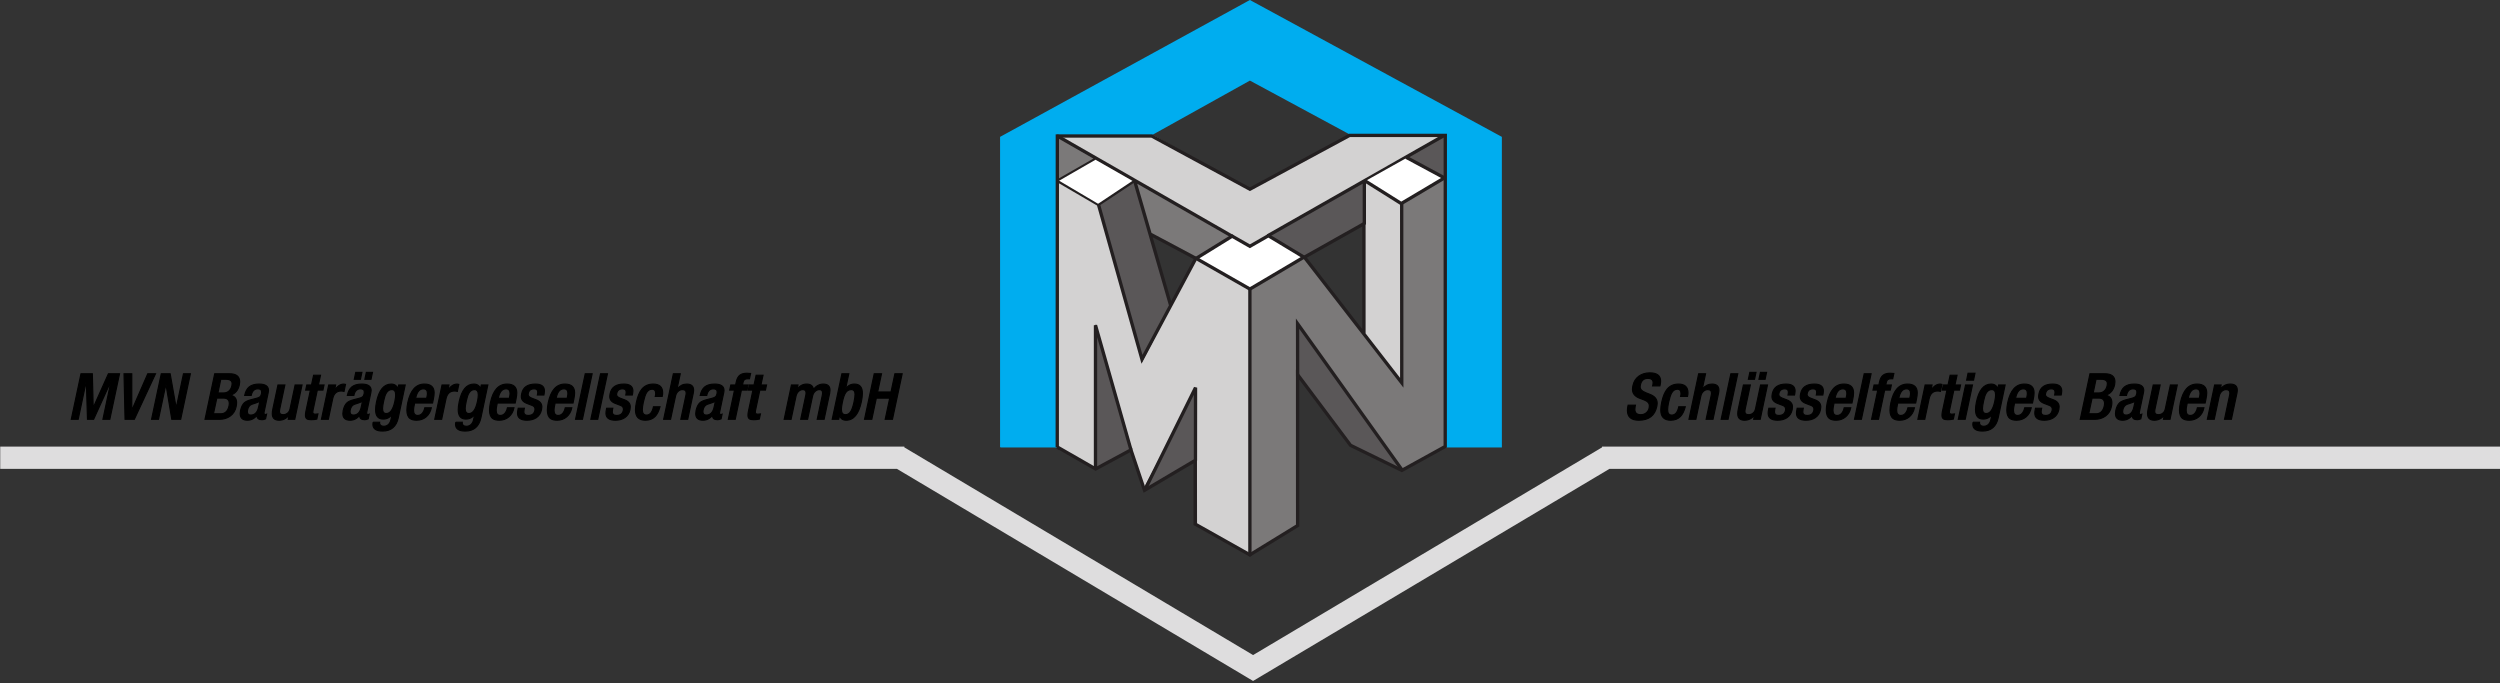 <?xml version="1.0" encoding="UTF-8" standalone="no"?>
<!-- Created with Inkscape (http://www.inkscape.org/) -->

<svg
   xmlns:dc="http://purl.org/dc/elements/1.1/"
   xmlns:cc="http://creativecommons.org/ns#"
   xmlns:rdf="http://www.w3.org/1999/02/22-rdf-syntax-ns#"
   xmlns:svg="http://www.w3.org/2000/svg"
   xmlns="http://www.w3.org/2000/svg"
   xmlns:xlink="http://www.w3.org/1999/xlink"
   xmlns:sodipodi="http://sodipodi.sourceforge.net/DTD/sodipodi-0.dtd"
   xmlns:inkscape="http://www.inkscape.org/namespaces/inkscape"
   width="637.365"
   height="174.199"
   id="svg2"
   version="1.1"
   inkscape:version="0.91 r"
   sodipodi:docname="mvn_logo.svg"
   viewBox="0 0 179.879 49.163">
  <rect x="0" y="0" width="179.879" height="49.163" fill="#333333" stroke="none"/>
  <defs
     id="defs4">
    <color-profile
       name="sRGB"
       xlink:href="/usr/share/color/icc/colord/sRGB.icc"
       id="color-profile2985" />
    <clipPath
       id="clipPath3036">
      <path
         inkscape:connector-curvature="0"
         d="m 73.62,863.89 517.6,0 0,-145.36 -517.6,0 0,145.36 z"
         id="path3038" />
    </clipPath>
  </defs>
  <sodipodi:namedview
     id="base"
     pagecolor="#ffffff"
     bordercolor="#666666"
     borderopacity="1.0"
     inkscape:pageopacity="0.0"
     inkscape:pageshadow="2"
     inkscape:zoom="1"
     inkscape:cx="286.7244"
     inkscape:cy="123.57143"
     inkscape:document-units="mm"
     inkscape:current-layer="layer1"
     showgrid="false"
     units="mm"
     inkscape:window-width="1920"
     inkscape:window-height="1056"
     inkscape:window-x="0"
     inkscape:window-y="24"
     inkscape:window-maximized="1"
     fit-margin-top="0"
     fit-margin-left="0"
     fit-margin-right="0"
     fit-margin-bottom="0" />
  <g
     inkscape:label="Ebene 1"
     inkscape:groupmode="layer"
     id="layer1"
     transform="translate(-16.499,-23.257)">
    <g
       id="g5550">
      <g
         transform="matrix(0.353,0,0,-0.353,-11.009,327.899)"
         clip-path="url(#clipPath3036)"
         id="g3034">
        <path
           inkscape:connector-curvature="0"
           d="m 261.075,769.885 73.421,-43.725 m 71.161,43.729 -73.503,-43.747 m -254.18,43.564 184.278,0 m 142.215,0 183.399,0"
           style="fill:none;stroke:#deddde;stroke-width:4.535;stroke-linecap:butt;stroke-linejoin:miter;stroke-miterlimit:3.864;stroke-dasharray:none;stroke-opacity:1"
           id="path3042" />
      </g>
      <path
         inkscape:connector-curvature="0"
         style="fill:#d3d2d2;fill-opacity:1;fill-rule:nonzero;stroke:none"
         id="path3044"
         d="m 114.643,36.301 c 0.072,0.022 2.711,1.57 2.711,1.57 l -0.064,12.745 -2.707,-3.5 c 0,0 -0.012,-10.836 0.06,-10.814" />
      <path
         inkscape:connector-curvature="0"
         style="fill:#5a5758;fill-opacity:1;fill-rule:nonzero;stroke:none"
         id="path3046"
         d="m 107.739,40.161 6.903,-3.859 0.004,3.022 -4.294,2.438 -2.613,-1.601" />
      <path
         inkscape:connector-curvature="0"
         style="fill:#00adef;fill-opacity:1;fill-rule:nonzero;stroke:#00adef;stroke-width:0.169;stroke-linecap:butt;stroke-linejoin:miter;stroke-miterlimit:3.864;stroke-dasharray:none;stroke-opacity:1"
         id="path3048"
         d="m 88.54,55.369 0,-22.214 17.891,-9.802 18.045,9.802 0.001,22.214 -3.986,0 0,-22.478 -6.753,0.011 -7.307,-3.943 -7.162,3.987 -6.801,0 -0.013,22.423 -3.914,0 z" />
      <path
         inkscape:connector-curvature="0"
         style="fill:#d3d2d2;fill-opacity:1;fill-rule:nonzero;stroke:none"
         id="path3050"
         d="m 92.482,33.02 7.051,0.002 6.898,3.894 7.081,-3.893 6.882,0.003 -13.963,7.95 -13.949,-7.956" />
      <path
         inkscape:connector-curvature="0"
         style="fill:#5a5758;fill-opacity:1;fill-rule:nonzero;stroke:none"
         id="path3052"
         d="m 95.55,37.938 3.151,11.314 1.989,-3.974 -2.538,-8.971 -2.602,1.632" />
      <path
         inkscape:connector-curvature="0"
         style="fill:#7b7979;fill-opacity:1;fill-rule:nonzero;stroke:none"
         id="path3054"
         d="m 92.577,33.107 0.004,3.171 2.727,-1.576 -2.731,-1.595" />
      <path
         inkscape:connector-curvature="0"
         style="fill:#d3d2d2;fill-opacity:1;fill-rule:nonzero;stroke:none"
         id="path3056"
         d="m 92.585,36.301 0.004,19.068 2.76,1.615 -0.006,-10.448 3.412,11.91 3.861,-7.26 0.013,9.87 3.803,2.123 0,-19.125 -3.886,-2.206 -3.88,7.485 -3.156,-11.454 -2.925,-1.578" />
      <path
         inkscape:connector-curvature="0"
         style="fill:#5a5758;fill-opacity:1;fill-rule:nonzero;stroke:none"
         id="path3058"
         d="m 95.331,56.972 2.563,-1.343 -2.563,-8.969 0,10.312" />
      <path
         inkscape:connector-curvature="0"
         style="fill:#5a5758;fill-opacity:1;fill-rule:nonzero;stroke:none"
         id="path3060"
         d="m 98.877,58.5 3.624,-7.267 0.095,5.044 -3.719,2.223" />
      <path
         inkscape:connector-curvature="0"
         style="fill:#7b7979;fill-opacity:1;fill-rule:nonzero;stroke:none"
         id="path3062"
         d="m 98.204,36.28 6.981,3.974 -2.641,1.594 -3.326,-1.828 -1.014,-3.74" />
      <path
         inkscape:connector-curvature="0"
         style="fill:#5a5758;fill-opacity:1;fill-rule:nonzero;stroke:none"
         id="path3064"
         d="m 117.715,34.557 2.723,1.499 0.002,-2.969 -2.726,1.47" />
      <path
         inkscape:connector-curvature="0"
         style="fill:#7b7979;fill-opacity:1;fill-rule:nonzero;stroke:none"
         id="path3066"
         d="m 120.439,36.027 0.084,19.355 -3.16,1.702 -7.509,-10.255 0.024,14.224 -3.399,2.102 0.006,-19.137 3.832,-2.26 7.028,9.137 0.009,-13.025 3.085,-1.843" />
      <path
         inkscape:connector-curvature="0"
         style="fill:#5a5758;fill-opacity:1;fill-rule:nonzero;stroke:none"
         id="path3068"
         d="m 117.363,57.084 -7.528,-10.464 0.028,3.592 3.807,5.085 3.693,1.788" />
      <path
         inkscape:connector-curvature="0"
         style="fill:none;stroke:#231f20;stroke-width:0.24;stroke-linecap:butt;stroke-linejoin:miter;stroke-miterlimit:3.864;stroke-dasharray:none;stroke-opacity:1"
         id="path3070"
         d="m 95.321,56.929 0,-10.269 2.553,8.969 M 92.539,33.02 105.213,40.289 m -9.704,-2.41 3.157,11.231 3.878,-7.261 -3.294,-1.755 -1.1,-3.788 2.584,8.938 m -8.126,-8.989 2.918,1.705 2.621,-1.738 m -2.779,-1.529 -2.741,1.572 m 27.781,-3.263 -12.701,7.226 m 9.646,-2.357 0.005,12.929 -7.006,-9.039 4.313,-2.425 0,-3.017 m -0.029,2.945 0,8.024" />
      <path
         inkscape:connector-curvature="0"
         style="fill:#ffffff;stroke:#231f20;stroke-width:0.24;stroke-linecap:round;stroke-linejoin:round;stroke-miterlimit:3.864;stroke-dasharray:none;stroke-opacity:1"
         id="path3072"
         d="m 114.738,36.282 2.582,1.621 3.109,-1.846 -2.698,-1.452" />
      <path
         inkscape:connector-curvature="0"
         style="fill:none;stroke:#231f20;stroke-width:0.24;stroke-linecap:butt;stroke-linejoin:miter;stroke-miterlimit:3.864;stroke-dasharray:none;stroke-opacity:1"
         id="path3074"
         d="m 117.363,57.05 -7.502,-10.505 0.005,3.792" />
      <path
         inkscape:connector-curvature="0"
         style="fill:none;stroke:#231f20;stroke-width:0.24;stroke-linecap:round;stroke-linejoin:round;stroke-miterlimit:3.864;stroke-dasharray:none;stroke-opacity:1"
         id="path3076"
         d="m 106.431,63.18 0,-19.161" />
      <path
         inkscape:connector-curvature="0"
         style="fill:none;stroke:#231f20;stroke-width:0.24;stroke-linecap:butt;stroke-linejoin:miter;stroke-miterlimit:3.864;stroke-dasharray:none;stroke-opacity:1"
         id="path3078"
         d="m 92.57,55.417 0.006,-22.377 6.791,0.003 7.064,3.827 7.173,-3.872 6.886,3.53e-4 -0.005,22.384 -3.122,1.721 -3.693,-1.808 -3.807,-5.085 0.002,10.861 -3.435,2.108 -3.935,-2.214 0,-4.583 -3.645,2.153 -0.977,-2.908 -2.544,1.372 -2.761,-1.584 z" />
      <path
         inkscape:connector-curvature="0"
         style="fill:#ffffff;fill-opacity:1;fill-rule:nonzero;stroke:#231f20;stroke-width:0.24;stroke-linecap:butt;stroke-linejoin:miter;stroke-miterlimit:3.864;stroke-dasharray:none;stroke-opacity:1"
         id="path3080"
         d="m 102.564,41.849 3.867,2.206 3.885,-2.296 -2.555,-1.544 -1.331,0.762 -1.275,-0.728 -2.592,1.601 z" />
      <path
         inkscape:connector-curvature="0"
         style="fill:none;stroke:#231f20;stroke-width:0.24;stroke-linecap:butt;stroke-linejoin:miter;stroke-miterlimit:3.864;stroke-dasharray:none;stroke-opacity:1"
         id="path3082"
         d="m 98.861,58.537 3.658,-7.389 -0.006,5.259" />
      <g
         id="text3098"
         style="stroke-width:0.24;stroke-miterlimit:4"
         transform="matrix(0.353,0,0,0.353,-11.009,327.899)">
        <path
           inkscape:connector-curvature="0"
           id="path4522"
           style="font-style:oblique;font-weight:normal;font-stretch:normal;font-family:'HelveticaNeue MediumCond';-inkscape-font-specification:'HelveticaNeue MediumCond Oblique';stroke:#000000"
           d="m 409.788,-780.415 1.482,0 -0.052,0.234 c -0.043,0.217 -0.065,0.416 -0.065,0.598 0,0.737 0.407,1.105 1.222,1.105 0.442,0 0.823,-0.139 1.144,-0.416 0.286,-0.251 0.468,-0.563 0.546,-0.936 0.035,-0.165 0.052,-0.316 0.052,-0.455 0,-0.537 -0.342,-0.936 -1.027,-1.196 l -0.936,-0.351 c -0.988,-0.373 -1.482,-0.984 -1.482,-1.833 0,-0.217 0.03,-0.455 0.091,-0.715 0.173,-0.832 0.57,-1.478 1.189,-1.937 0.62,-0.459 1.372,-0.689 2.256,-0.689 1.464,10e-6 2.197,0.559 2.197,1.677 -10e-6,0.225 -0.03,0.481 -0.091,0.767 l -0.052,0.208 -1.482,0 0.052,-0.195 c 0.035,-0.165 0.052,-0.312 0.052,-0.442 -1e-5,-0.598 -0.36,-0.897 -1.079,-0.897 -0.832,10e-6 -1.339,0.446 -1.521,1.339 -0.035,0.139 -0.052,0.264 -0.052,0.377 -10e-6,0.512 0.368,0.91 1.105,1.196 l 0.923,0.364 c 0.962,0.381 1.443,0.975 1.443,1.781 0,0.208 -0.026,0.433 -0.078,0.676 -0.399,1.863 -1.621,2.795 -3.666,2.795 -1.543,0 -2.314,-0.663 -2.314,-1.989 0,-0.26 0.03,-0.542 0.091,-0.845 z" />
        <path
           inkscape:connector-curvature="0"
           id="path4524"
           style="font-style:oblique;font-weight:normal;font-stretch:normal;font-family:'HelveticaNeue MediumCond';-inkscape-font-specification:'HelveticaNeue MediumCond Oblique';stroke:#000000"
           d="m 420.109,-780.09 1.326,0 c -0.243,0.893 -0.581,1.556 -1.014,1.989 -0.485,0.494 -1.14,0.741 -1.963,0.741 -1.343,0 -2.015,-0.693 -2.015,-2.08 0,-0.451 0.065,-0.984 0.195,-1.599 0.251,-1.179 0.62,-2.062 1.105,-2.652 0.563,-0.676 1.322,-1.018 2.275,-1.027 1.309,-0.009 1.963,0.585 1.963,1.781 -10e-6,0.234 -0.03,0.477 -0.091,0.728 l -1.404,0 c 0.052,-0.217 0.078,-0.412 0.078,-0.585 0,-0.598 -0.256,-0.893 -0.767,-0.884 -0.468,0.008 -0.845,0.255 -1.131,0.741 -0.225,0.399 -0.433,1.032 -0.624,1.898 -0.139,0.659 -0.208,1.17 -0.208,1.534 0,0.737 0.282,1.105 0.845,1.105 0.711,0.009 1.187,-0.555 1.43,-1.69 z" />
        <path
           inkscape:connector-curvature="0"
           id="path4526"
           style="font-style:oblique;font-weight:normal;font-stretch:normal;font-family:'HelveticaNeue MediumCond';-inkscape-font-specification:'HelveticaNeue MediumCond Oblique';stroke:#000000"
           d="m 422.187,-777.542 1.976,-9.282 1.404,0 -0.65,3.042 0.039,0.026 c 0.555,-0.641 1.192,-0.962 1.911,-0.962 0.945,0 1.417,0.407 1.417,1.222 0,0.199 -0.026,0.425 -0.078,0.676 l -1.118,5.278 -1.404,0 1.014,-4.797 c 0.052,-0.217 0.078,-0.403 0.078,-0.559 -1e-5,-0.468 -0.26,-0.702 -0.78,-0.702 -0.303,0 -0.585,0.113 -0.845,0.338 -0.286,0.251 -0.472,0.594 -0.559,1.027 l -1.001,4.693 z" />
        <path
           inkscape:connector-curvature="0"
           id="path4528"
           style="font-style:oblique;font-weight:normal;font-stretch:normal;font-family:'HelveticaNeue MediumCond';-inkscape-font-specification:'HelveticaNeue MediumCond Oblique';stroke:#000000"
           d="m 428.751,-777.542 1.976,-9.282 1.404,0 -1.976,9.282 z" />
        <path
           inkscape:connector-curvature="0"
           id="path4530"
           style="font-style:oblique;font-weight:normal;font-stretch:normal;font-family:'HelveticaNeue MediumCond';-inkscape-font-specification:'HelveticaNeue MediumCond Oblique';stroke:#000000"
           d="m 435.38,-777.542 0.169,-0.819 -0.039,0 c -0.511,0.667 -1.179,1.001 -2.002,1.001 -0.919,0 -1.378,-0.442 -1.378,-1.326 0,-0.277 0.039,-0.598 0.117,-0.962 l 1.04,-4.888 1.404,0 -1.066,5.018 c -0.026,0.147 -0.039,0.273 -0.039,0.377 0,0.442 0.256,0.663 0.767,0.663 0.321,0 0.613,-0.102 0.878,-0.305 0.264,-0.204 0.436,-0.492 0.514,-0.864 l 1.04,-4.888 1.404,0 -1.482,6.994 z m 1.077,-8.164 0.299,-1.404 1.248,0 -0.299,1.404 z m -2.158,0 0.299,-1.404 1.248,0 -0.299,1.404 z" />
        <path
           inkscape:connector-curvature="0"
           id="path4532"
           style="font-style:oblique;font-weight:normal;font-stretch:normal;font-family:'HelveticaNeue MediumCond';-inkscape-font-specification:'HelveticaNeue MediumCond Oblique';stroke:#000000"
           d="m 443.699,-782.495 -1.326,0 0.039,-0.182 c 0.026,-0.139 0.039,-0.265 0.039,-0.377 0,-0.468 -0.243,-0.702 -0.728,-0.702 -0.667,10e-6 -1.066,0.303 -1.196,0.91 -0.026,0.095 -0.039,0.182 -0.039,0.26 0,0.312 0.269,0.568 0.806,0.767 l 0.832,0.312 c 0.771,0.295 1.157,0.771 1.157,1.43 0,0.173 -0.022,0.369 -0.065,0.585 -0.156,0.711 -0.511,1.252 -1.066,1.625 -0.511,0.338 -1.144,0.507 -1.898,0.507 -1.283,0 -1.924,-0.477 -1.924,-1.43 -1e-5,-0.217 0.03,-0.464 0.091,-0.741 l 0.052,-0.26 1.248,0 -0.052,0.221 c -0.035,0.182 -0.052,0.342 -0.052,0.481 0,0.511 0.295,0.767 0.884,0.767 0.763,0 1.217,-0.342 1.365,-1.027 0.017,-0.095 0.026,-0.182 0.026,-0.26 0,-0.364 -0.195,-0.62 -0.585,-0.767 l -1.053,-0.403 c -0.763,-0.286 -1.144,-0.75 -1.144,-1.391 0,-0.182 0.026,-0.39 0.078,-0.624 0.269,-1.283 1.2,-1.924 2.795,-1.924 1.222,0 1.833,0.468 1.833,1.404 0,0.156 -0.018,0.325 -0.052,0.507 z" />
        <path
           inkscape:connector-curvature="0"
           id="path4534"
           style="font-style:oblique;font-weight:normal;font-stretch:normal;font-family:'HelveticaNeue MediumCond';-inkscape-font-specification:'HelveticaNeue MediumCond Oblique';stroke:#000000"
           d="m 449.469,-782.495 -1.326,0 0.039,-0.182 c 0.026,-0.139 0.039,-0.265 0.039,-0.377 0,-0.468 -0.243,-0.702 -0.728,-0.702 -0.667,10e-6 -1.066,0.303 -1.196,0.91 -0.026,0.095 -0.039,0.182 -0.039,0.26 0,0.312 0.269,0.568 0.806,0.767 l 0.832,0.312 c 0.771,0.295 1.157,0.771 1.157,1.43 0,0.173 -0.022,0.369 -0.065,0.585 -0.156,0.711 -0.511,1.252 -1.066,1.625 -0.511,0.338 -1.144,0.507 -1.898,0.507 -1.283,0 -1.924,-0.477 -1.924,-1.43 0,-0.217 0.03,-0.464 0.091,-0.741 l 0.052,-0.26 1.248,0 -0.052,0.221 c -0.035,0.182 -0.052,0.342 -0.052,0.481 0,0.511 0.295,0.767 0.884,0.767 0.763,0 1.217,-0.342 1.365,-1.027 0.017,-0.095 0.026,-0.182 0.026,-0.26 0,-0.364 -0.195,-0.62 -0.585,-0.767 l -1.053,-0.403 c -0.763,-0.286 -1.144,-0.75 -1.144,-1.391 0,-0.182 0.026,-0.39 0.078,-0.624 0.269,-1.283 1.2,-1.924 2.795,-1.924 1.222,0 1.833,0.468 1.833,1.404 0,0.156 -0.018,0.325 -0.052,0.507 z" />
        <path
           inkscape:connector-curvature="0"
           id="path4536"
           style="font-style:oblique;font-weight:normal;font-stretch:normal;font-family:'HelveticaNeue MediumCond';-inkscape-font-specification:'HelveticaNeue MediumCond Oblique';stroke:#000000"
           d="m 455.409,-780.857 -3.653,0 -0.078,0.403 c -0.095,0.433 -0.143,0.789 -0.143,1.066 0,0.711 0.286,1.066 0.858,1.066 0.433,0 0.789,-0.208 1.066,-0.624 0.182,-0.269 0.308,-0.581 0.377,-0.936 l 1.326,0 c -0.165,0.771 -0.514,1.384 -1.047,1.839 -0.533,0.455 -1.181,0.683 -1.944,0.683 -0.589,0 -1.036,-0.113 -1.339,-0.338 -0.433,-0.321 -0.65,-0.889 -0.65,-1.703 0,-0.433 0.061,-0.944 0.182,-1.534 0.537,-2.522 1.668,-3.783 3.393,-3.783 1.317,0 1.976,0.594 1.976,1.781 -10e-6,0.373 -0.056,0.819 -0.169,1.339 z m -3.445,-0.962 2.249,0 0.078,-0.377 c 0.052,-0.234 0.078,-0.442 0.078,-0.624 0,-0.624 -0.273,-0.936 -0.819,-0.936 -0.78,10e-6 -1.3,0.598 -1.56,1.794 z" />
        <path
           inkscape:connector-curvature="0"
           id="path4538"
           style="font-style:oblique;font-weight:normal;font-stretch:normal;font-family:'HelveticaNeue MediumCond';-inkscape-font-specification:'HelveticaNeue MediumCond Oblique';stroke:#000000"
           d="m 455.928,-777.542 1.976,-9.282 1.404,0 -1.976,9.282 z" />
        <path
           inkscape:connector-curvature="0"
           id="path4540"
           style="font-style:oblique;font-weight:normal;font-stretch:normal;font-family:'HelveticaNeue MediumCond';-inkscape-font-specification:'HelveticaNeue MediumCond Oblique';stroke:#000000"
           d="m 459.41,-777.542 1.261,-5.954 -0.975,0 0.221,-1.04 0.975,0 0.143,-0.65 c 0.139,-0.641 0.39,-1.096 0.754,-1.365 0.329,-0.251 0.793,-0.377 1.391,-0.377 0.303,10e-6 0.559,0.013 0.767,0.039 l -0.234,1.079 -0.39,0 c -0.503,10e-6 -0.802,0.221 -0.897,0.663 l -0.13,0.611 1.144,0 -0.221,1.04 -1.144,0 -1.261,5.954 z" />
        <path
           inkscape:connector-curvature="0"
           id="path4542"
           style="font-style:oblique;font-weight:normal;font-stretch:normal;font-family:'HelveticaNeue MediumCond';-inkscape-font-specification:'HelveticaNeue MediumCond Oblique';stroke:#000000"
           d="m 468.392,-780.857 -3.653,0 -0.078,0.403 c -0.095,0.433 -0.143,0.789 -0.143,1.066 -1e-5,0.711 0.286,1.066 0.858,1.066 0.433,0 0.789,-0.208 1.066,-0.624 0.182,-0.269 0.308,-0.581 0.377,-0.936 l 1.326,0 c -0.165,0.771 -0.514,1.384 -1.047,1.839 -0.533,0.455 -1.181,0.683 -1.944,0.683 -0.589,0 -1.036,-0.113 -1.339,-0.338 -0.433,-0.321 -0.65,-0.889 -0.65,-1.703 0,-0.433 0.061,-0.944 0.182,-1.534 0.537,-2.522 1.668,-3.783 3.393,-3.783 1.317,0 1.976,0.594 1.976,1.781 -10e-6,0.373 -0.056,0.819 -0.169,1.339 z m -3.445,-0.962 2.249,0 0.078,-0.377 c 0.052,-0.234 0.078,-0.442 0.078,-0.624 -1e-5,-0.624 -0.273,-0.936 -0.819,-0.936 -0.78,10e-6 -1.3,0.598 -1.56,1.794 z" />
        <path
           inkscape:connector-curvature="0"
           id="path4544"
           style="font-style:oblique;font-weight:normal;font-stretch:normal;font-family:'HelveticaNeue MediumCond';-inkscape-font-specification:'HelveticaNeue MediumCond Oblique';stroke:#000000"
           d="m 468.846,-777.542 1.482,-6.994 1.404,0 -0.221,1.092 0.026,0 c 0.52,-0.849 1.148,-1.274 1.885,-1.274 0.104,0 0.212,0.017 0.325,0.052 l -0.299,1.43 c -0.199,-0.052 -0.39,-0.078 -0.572,-0.078 -0.936,0 -1.517,0.529 -1.742,1.586 l -0.884,4.186 z" />
        <path
           inkscape:connector-curvature="0"
           id="path4546"
           style="font-style:oblique;font-weight:normal;font-stretch:normal;font-family:'HelveticaNeue MediumCond';-inkscape-font-specification:'HelveticaNeue MediumCond Oblique';stroke:#000000"
           d="m 473.811,-783.496 0.221,-1.04 0.962,0 0.429,-1.989 1.404,0 -0.429,1.989 1.144,0 -0.221,1.04 -1.144,0 -0.884,4.173 c -0.026,0.13 -0.039,0.238 -0.039,0.325 0,0.277 0.173,0.416 0.52,0.416 0.208,0 0.381,-0.013 0.52,-0.039 l -0.221,1.04 c -0.321,0.078 -0.706,0.117 -1.157,0.117 -0.407,0 -0.693,-0.056 -0.858,-0.169 -0.199,-0.139 -0.299,-0.386 -0.299,-0.741 0,-0.208 0.03,-0.468 0.091,-0.78 l 0.923,-4.342 z" />
        <path
           inkscape:connector-curvature="0"
           id="path4548"
           style="font-style:oblique;font-weight:normal;font-stretch:normal;font-family:'HelveticaNeue MediumCond';-inkscape-font-specification:'HelveticaNeue MediumCond Oblique';stroke:#000000"
           d="m 477.085,-777.542 1.482,-6.994 1.404,0 -1.482,6.994 z m 1.703,-7.982 0.286,-1.404 1.404,0 -0.286,1.404 z" />
        <path
           inkscape:connector-curvature="0"
           id="path4550"
           style="font-style:oblique;font-weight:normal;font-stretch:normal;font-family:'HelveticaNeue MediumCond';-inkscape-font-specification:'HelveticaNeue MediumCond Oblique';stroke:#000000"
           d="m 480.087,-776.944 1.326,0 c -0.009,0.052 -0.013,0.1 -0.013,0.143 0,0.199 0.076,0.364 0.228,0.494 0.152,0.13 0.362,0.195 0.631,0.195 0.364,0 0.676,-0.117 0.936,-0.351 0.26,-0.234 0.433,-0.555 0.52,-0.962 l 0.247,-1.131 -0.026,0 c -0.416,0.641 -1.014,0.962 -1.794,0.962 -1.031,0 -1.547,-0.637 -1.547,-1.911 0,-0.451 0.065,-0.988 0.195,-1.612 0.512,-2.401 1.508,-3.601 2.99,-3.601 0.39,0 0.711,0.108 0.962,0.325 0.225,0.199 0.342,0.438 0.351,0.715 l 0.026,0 0.182,-0.858 1.326,0 -1.404,6.656 c -0.39,1.82 -1.456,2.73 -3.198,2.73 -1.317,-10e-6 -1.976,-0.459 -1.976,-1.378 0,-0.139 0.013,-0.277 0.039,-0.416 z m 2.145,-4.316 c -0.147,0.685 -0.221,1.192 -0.221,1.521 -10e-6,0.685 0.256,1.027 0.767,1.027 0.806,0 1.387,-0.828 1.742,-2.483 0.113,-0.537 0.169,-0.975 0.169,-1.313 0,-0.728 -0.26,-1.092 -0.78,-1.092 -0.468,0 -0.841,0.23 -1.118,0.689 -0.217,0.347 -0.403,0.897 -0.559,1.651 z" />
        <path
           inkscape:connector-curvature="0"
           id="path4552"
           style="font-style:oblique;font-weight:normal;font-stretch:normal;font-family:'HelveticaNeue MediumCond';-inkscape-font-specification:'HelveticaNeue MediumCond Oblique';stroke:#000000"
           d="m 492.202,-780.857 -3.653,0 -0.078,0.403 c -0.095,0.433 -0.143,0.789 -0.143,1.066 -10e-6,0.711 0.286,1.066 0.858,1.066 0.433,0 0.789,-0.208 1.066,-0.624 0.182,-0.269 0.308,-0.581 0.377,-0.936 l 1.326,0 c -0.165,0.771 -0.514,1.384 -1.047,1.839 -0.533,0.455 -1.181,0.683 -1.944,0.683 -0.589,0 -1.036,-0.113 -1.339,-0.338 -0.433,-0.321 -0.65,-0.889 -0.65,-1.703 0,-0.433 0.061,-0.944 0.182,-1.534 0.537,-2.522 1.668,-3.783 3.393,-3.783 1.317,0 1.976,0.594 1.976,1.781 -10e-6,0.373 -0.056,0.819 -0.169,1.339 z m -3.445,-0.962 2.249,0 0.078,-0.377 c 0.052,-0.234 0.078,-0.442 0.078,-0.624 -1e-5,-0.624 -0.273,-0.936 -0.819,-0.936 -0.78,10e-6 -1.3,0.598 -1.56,1.794 z" />
        <path
           inkscape:connector-curvature="0"
           id="path4554"
           style="font-style:oblique;font-weight:normal;font-stretch:normal;font-family:'HelveticaNeue MediumCond';-inkscape-font-specification:'HelveticaNeue MediumCond Oblique';stroke:#000000"
           d="m 498.05,-782.495 -1.326,0 0.039,-0.182 c 0.026,-0.139 0.039,-0.265 0.039,-0.377 -10e-6,-0.468 -0.243,-0.702 -0.728,-0.702 -0.667,10e-6 -1.066,0.303 -1.196,0.91 -0.026,0.095 -0.039,0.182 -0.039,0.26 0,0.312 0.269,0.568 0.806,0.767 l 0.832,0.312 c 0.771,0.295 1.157,0.771 1.157,1.43 -1e-5,0.173 -0.022,0.369 -0.065,0.585 -0.156,0.711 -0.511,1.252 -1.066,1.625 -0.511,0.338 -1.144,0.507 -1.898,0.507 -1.283,0 -1.924,-0.477 -1.924,-1.43 0,-0.217 0.03,-0.464 0.091,-0.741 l 0.052,-0.26 1.248,0 -0.052,0.221 c -0.035,0.182 -0.052,0.342 -0.052,0.481 0,0.511 0.295,0.767 0.884,0.767 0.763,0 1.217,-0.342 1.365,-1.027 0.017,-0.095 0.026,-0.182 0.026,-0.26 -1e-5,-0.364 -0.195,-0.62 -0.585,-0.767 l -1.053,-0.403 c -0.763,-0.286 -1.144,-0.75 -1.144,-1.391 0,-0.182 0.026,-0.39 0.078,-0.624 0.269,-1.283 1.2,-1.924 2.795,-1.924 1.222,0 1.833,0.468 1.833,1.404 -1e-5,0.156 -0.018,0.325 -0.052,0.507 z" />
        <path
           inkscape:connector-curvature="0"
           id="path4556"
           style="font-style:oblique;font-weight:normal;font-stretch:normal;font-family:'HelveticaNeue MediumCond';-inkscape-font-specification:'HelveticaNeue MediumCond Oblique';stroke:#000000"
           d="m 504.573,-782.911 1.17,0 c 0.433,1e-5 0.797,-0.132 1.092,-0.397 0.295,-0.264 0.49,-0.622 0.585,-1.073 0.035,-0.156 0.052,-0.299 0.052,-0.429 -1e-5,-0.598 -0.425,-0.897 -1.274,-0.897 l -1.04,0 z m -0.91,4.251 1.469,0 c 0.91,0 1.482,-0.546 1.716,-1.638 0.035,-0.156 0.052,-0.303 0.052,-0.442 0,-0.754 -0.39,-1.131 -1.17,-1.131 l -1.378,0 z m -1.716,1.118 1.976,-9.282 3.003,0 c 1.387,10e-6 2.08,0.546 2.08,1.638 -10e-6,0.191 -0.022,0.394 -0.065,0.611 -0.243,1.118 -0.845,1.82 -1.807,2.106 l -0.013,0.026 c 0.841,0.156 1.261,0.659 1.261,1.508 -10e-6,0.251 -0.035,0.537 -0.104,0.858 -0.165,0.771 -0.552,1.387 -1.163,1.846 -0.611,0.459 -1.354,0.689 -2.229,0.689 z" />
        <path
           inkscape:connector-curvature="0"
           id="path4558"
           style="font-style:oblique;font-weight:normal;font-stretch:normal;font-family:'HelveticaNeue MediumCond';-inkscape-font-specification:'HelveticaNeue MediumCond Oblique';stroke:#000000"
           d="m 514.829,-783.002 -0.845,4.004 c -0.008,0.043 -0.013,0.087 -0.013,0.13 -10e-6,0.243 0.091,0.364 0.273,0.364 0.104,10e-6 0.182,-0.013 0.234,-0.039 l -0.195,0.91 c -0.26,0.113 -0.498,0.169 -0.715,0.169 -0.667,0 -1.001,-0.247 -1.001,-0.741 0,-0.061 0.004,-0.122 0.013,-0.182 l -0.026,0 c -0.52,0.685 -1.174,1.027 -1.963,1.027 -0.979,0 -1.469,-0.446 -1.469,-1.339 0,-0.191 0.022,-0.399 0.065,-0.624 0.156,-0.719 0.416,-1.248 0.78,-1.586 0.286,-0.251 0.724,-0.455 1.313,-0.611 l 1.157,-0.299 c 0.303,-0.078 0.524,-0.169 0.663,-0.273 0.173,-0.13 0.291,-0.338 0.351,-0.624 0.026,-0.147 0.039,-0.277 0.039,-0.39 0,-0.433 -0.26,-0.65 -0.78,-0.65 -0.711,1e-5 -1.161,0.446 -1.352,1.339 l -1.326,0 c 0.165,-0.771 0.464,-1.339 0.897,-1.703 0.477,-0.399 1.157,-0.598 2.041,-0.598 1.274,0 1.911,0.433 1.911,1.3 0,0.13 -0.017,0.268 -0.052,0.416 z m -1.95,2.938 0.247,-1.17 c -0.165,0.113 -0.442,0.234 -0.832,0.364 -0.503,0.156 -0.789,0.251 -0.858,0.286 -0.425,0.182 -0.698,0.559 -0.819,1.131 -0.026,0.113 -0.039,0.221 -0.039,0.325 -1e-5,0.485 0.23,0.728 0.689,0.728 0.841,0 1.378,-0.555 1.612,-1.664 z" />
        <path
           inkscape:connector-curvature="0"
           id="path4560"
           style="font-style:oblique;font-weight:normal;font-stretch:normal;font-family:'HelveticaNeue MediumCond';-inkscape-font-specification:'HelveticaNeue MediumCond Oblique';stroke:#000000"
           d="m 518.91,-777.542 0.169,-0.819 -0.039,0 c -0.511,0.667 -1.179,1.001 -2.002,1.001 -0.919,0 -1.378,-0.442 -1.378,-1.326 0,-0.277 0.039,-0.598 0.117,-0.962 l 1.04,-4.888 1.404,0 -1.066,5.018 c -0.026,0.147 -0.039,0.273 -0.039,0.377 -10e-6,0.442 0.256,0.663 0.767,0.663 0.321,0 0.613,-0.102 0.878,-0.305 0.264,-0.204 0.436,-0.492 0.514,-0.864 l 1.04,-4.888 1.404,0 -1.482,6.994 z" />
        <path
           inkscape:connector-curvature="0"
           id="path4562"
           style="font-style:oblique;font-weight:normal;font-stretch:normal;font-family:'HelveticaNeue MediumCond';-inkscape-font-specification:'HelveticaNeue MediumCond Oblique';stroke:#000000"
           d="m 527.398,-780.857 -3.653,0 -0.078,0.403 c -0.095,0.433 -0.143,0.789 -0.143,1.066 0,0.711 0.286,1.066 0.858,1.066 0.433,0 0.789,-0.208 1.066,-0.624 0.182,-0.269 0.308,-0.581 0.377,-0.936 l 1.326,0 c -0.165,0.771 -0.514,1.384 -1.047,1.839 -0.533,0.455 -1.181,0.683 -1.944,0.683 -0.589,0 -1.036,-0.113 -1.339,-0.338 -0.433,-0.321 -0.65,-0.889 -0.65,-1.703 0,-0.433 0.061,-0.944 0.182,-1.534 0.537,-2.522 1.668,-3.783 3.393,-3.783 1.317,0 1.976,0.594 1.976,1.781 -1e-5,0.373 -0.056,0.819 -0.169,1.339 z m -3.445,-0.962 2.249,0 0.078,-0.377 c 0.052,-0.234 0.078,-0.442 0.078,-0.624 -10e-6,-0.624 -0.273,-0.936 -0.819,-0.936 -0.78,10e-6 -1.3,0.598 -1.56,1.794 z" />
        <path
           inkscape:connector-curvature="0"
           id="path4564"
           style="font-style:oblique;font-weight:normal;font-stretch:normal;font-family:'HelveticaNeue MediumCond';-inkscape-font-specification:'HelveticaNeue MediumCond Oblique';stroke:#000000"
           d="m 527.851,-777.542 1.482,-6.994 1.326,0 -0.169,0.819 0.039,0 c 0.52,-0.667 1.187,-1.001 2.002,-1.001 0.945,0 1.417,0.407 1.417,1.222 0,0.199 -0.026,0.425 -0.078,0.676 l -1.118,5.278 -1.404,0 1.014,-4.797 c 0.052,-0.217 0.078,-0.403 0.078,-0.559 -10e-6,-0.468 -0.26,-0.702 -0.78,-0.702 -0.303,0 -0.585,0.113 -0.845,0.338 -0.286,0.251 -0.472,0.594 -0.559,1.027 l -1.001,4.693 z" />
        <path
           inkscape:connector-curvature="0"
           id="path4566"
           style="font-family:'HelveticaNeue MediumCond';-inkscape-font-specification:'HelveticaNeue MediumCond';stroke:#000000"
           d="m 92.459,-777.542 1.976,-9.282 2.314,0 0.169,6.877 0.026,0 3.081,-6.877 2.262,0 -1.976,9.282 -1.404,0 1.638,-7.722 -0.026,0 -3.51,7.722 -1.248,0 -0.234,-7.722 -0.026,0 -1.638,7.722 z" />
        <path
           inkscape:connector-curvature="0"
           id="path4568"
           style="font-family:'HelveticaNeue MediumCond';-inkscape-font-specification:'HelveticaNeue MediumCond';stroke:#000000"
           d="m 103.417,-777.542 -0.208,-9.282 1.573,0 0,7.41 0.026,0 3.237,-7.41 1.573,0 -4.316,9.282 z" />
        <path
           inkscape:connector-curvature="0"
           id="path4570"
           style="font-family:'HelveticaNeue MediumCond';-inkscape-font-specification:'HelveticaNeue MediumCond';stroke:#000000"
           d="m 108.824,-777.542 1.976,-9.282 1.807,0 1.222,6.916 0.026,0 1.469,-6.916 1.404,0 -1.976,9.282 -1.807,0 -1.183,-7.098 -0.026,0 -1.508,7.098 z" />
        <path
           inkscape:connector-curvature="0"
           id="path4572"
           style="font-family:'HelveticaNeue MediumCond';-inkscape-font-specification:'HelveticaNeue MediumCond';stroke:#000000"
           d="m 122.341,-782.911 1.17,0 c 0.433,1e-5 0.797,-0.132 1.092,-0.397 0.295,-0.264 0.49,-0.622 0.585,-1.073 0.035,-0.156 0.052,-0.299 0.052,-0.429 0,-0.598 -0.425,-0.897 -1.274,-0.897 l -1.04,0 z m -0.91,4.251 1.469,0 c 0.91,0 1.482,-0.546 1.716,-1.638 0.035,-0.156 0.052,-0.303 0.052,-0.442 -1e-5,-0.754 -0.39,-1.131 -1.17,-1.131 l -1.378,0 z m -1.716,1.118 1.976,-9.282 3.003,0 c 1.387,10e-6 2.08,0.546 2.08,1.638 0,0.191 -0.022,0.394 -0.065,0.611 -0.243,1.118 -0.845,1.82 -1.807,2.106 l -0.013,0.026 c 0.841,0.156 1.261,0.659 1.261,1.508 -1e-5,0.251 -0.035,0.537 -0.104,0.858 -0.165,0.771 -0.552,1.387 -1.163,1.846 -0.611,0.459 -1.354,0.689 -2.229,0.689 z" />
        <path
           inkscape:connector-curvature="0"
           id="path4574"
           style="font-family:'HelveticaNeue MediumCond';-inkscape-font-specification:'HelveticaNeue MediumCond';stroke:#000000"
           d="m 132.597,-783.002 -0.845,4.004 c -0.008,0.043 -0.013,0.087 -0.013,0.13 -1e-5,0.243 0.091,0.364 0.273,0.364 0.104,10e-6 0.182,-0.013 0.234,-0.039 l -0.195,0.91 c -0.26,0.113 -0.498,0.169 -0.715,0.169 -0.667,0 -1.001,-0.247 -1.001,-0.741 0,-0.061 0.004,-0.122 0.013,-0.182 l -0.026,0 c -0.52,0.685 -1.174,1.027 -1.963,1.027 -0.979,0 -1.469,-0.446 -1.469,-1.339 0,-0.191 0.022,-0.399 0.065,-0.624 0.156,-0.719 0.416,-1.248 0.78,-1.586 0.286,-0.251 0.724,-0.455 1.313,-0.611 l 1.157,-0.299 c 0.303,-0.078 0.524,-0.169 0.663,-0.273 0.173,-0.13 0.291,-0.338 0.351,-0.624 0.026,-0.147 0.039,-0.277 0.039,-0.39 -1e-5,-0.433 -0.26,-0.65 -0.78,-0.65 -0.711,1e-5 -1.161,0.446 -1.352,1.339 l -1.326,0 c 0.165,-0.771 0.464,-1.339 0.897,-1.703 0.477,-0.399 1.157,-0.598 2.041,-0.598 1.274,0 1.911,0.433 1.911,1.3 -1e-5,0.13 -0.017,0.268 -0.052,0.416 z m -1.95,2.938 0.247,-1.17 c -0.165,0.113 -0.442,0.234 -0.832,0.364 -0.503,0.156 -0.789,0.251 -0.858,0.286 -0.425,0.182 -0.698,0.559 -0.819,1.131 -0.026,0.113 -0.039,0.221 -0.039,0.325 0,0.485 0.23,0.728 0.689,0.728 0.841,0 1.378,-0.555 1.612,-1.664 z" />
        <path
           inkscape:connector-curvature="0"
           id="path4576"
           style="font-family:'HelveticaNeue MediumCond';-inkscape-font-specification:'HelveticaNeue MediumCond';stroke:#000000"
           d="m 136.677,-777.542 0.169,-0.819 -0.039,0 c -0.511,0.667 -1.179,1.001 -2.002,1.001 -0.919,0 -1.378,-0.442 -1.378,-1.326 0,-0.277 0.039,-0.598 0.117,-0.962 l 1.04,-4.888 1.404,0 -1.066,5.018 c -0.026,0.147 -0.039,0.273 -0.039,0.377 0,0.442 0.256,0.663 0.767,0.663 0.321,0 0.613,-0.102 0.878,-0.305 0.264,-0.204 0.436,-0.492 0.514,-0.864 l 1.04,-4.888 1.404,0 -1.482,6.994 z" />
        <path
           inkscape:connector-curvature="0"
           id="path4578"
           style="font-family:'HelveticaNeue MediumCond';-inkscape-font-specification:'HelveticaNeue MediumCond';stroke:#000000"
           d="m 140.238,-783.496 0.221,-1.04 0.962,0 0.429,-1.989 1.404,0 -0.429,1.989 1.144,0 -0.221,1.04 -1.144,0 -0.884,4.173 c -0.026,0.13 -0.039,0.238 -0.039,0.325 0,0.277 0.173,0.416 0.52,0.416 0.208,0 0.381,-0.013 0.52,-0.039 l -0.221,1.04 c -0.321,0.078 -0.706,0.117 -1.157,0.117 -0.407,0 -0.693,-0.056 -0.858,-0.169 -0.199,-0.139 -0.299,-0.386 -0.299,-0.741 0,-0.208 0.03,-0.468 0.091,-0.78 l 0.923,-4.342 z" />
        <path
           inkscape:connector-curvature="0"
           id="path4580"
           style="font-family:'HelveticaNeue MediumCond';-inkscape-font-specification:'HelveticaNeue MediumCond';stroke:#000000"
           d="m 143.448,-777.542 1.482,-6.994 1.404,0 -0.221,1.092 0.026,0 c 0.52,-0.849 1.148,-1.274 1.885,-1.274 0.104,0 0.212,0.017 0.325,0.052 l -0.299,1.43 c -0.199,-0.052 -0.39,-0.078 -0.572,-0.078 -0.936,0 -1.517,0.529 -1.742,1.586 l -0.884,4.186 z" />
        <path
           inkscape:connector-curvature="0"
           id="path4582"
           style="font-family:'HelveticaNeue MediumCond';-inkscape-font-specification:'HelveticaNeue MediumCond';stroke:#000000"
           d="m 153.521,-783.002 -0.845,4.004 c -0.008,0.043 -0.013,0.087 -0.013,0.13 0,0.243 0.091,0.364 0.273,0.364 0.104,10e-6 0.182,-0.013 0.234,-0.039 l -0.195,0.91 c -0.26,0.113 -0.498,0.169 -0.715,0.169 -0.667,0 -1.001,-0.247 -1.001,-0.741 0,-0.061 0.004,-0.122 0.013,-0.182 l -0.026,0 c -0.52,0.685 -1.174,1.027 -1.963,1.027 -0.979,0 -1.469,-0.446 -1.469,-1.339 0,-0.191 0.022,-0.399 0.065,-0.624 0.156,-0.719 0.416,-1.248 0.78,-1.586 0.286,-0.251 0.724,-0.455 1.313,-0.611 l 1.157,-0.299 c 0.303,-0.078 0.524,-0.169 0.663,-0.273 0.173,-0.13 0.291,-0.338 0.351,-0.624 0.026,-0.147 0.039,-0.277 0.039,-0.39 -1e-5,-0.433 -0.26,-0.65 -0.78,-0.65 -0.711,1e-5 -1.161,0.446 -1.352,1.339 l -1.326,0 c 0.165,-0.771 0.464,-1.339 0.897,-1.703 0.477,-0.399 1.157,-0.598 2.041,-0.598 1.274,0 1.911,0.433 1.911,1.3 -1e-5,0.13 -0.017,0.268 -0.052,0.416 z m -1.95,2.938 0.247,-1.17 c -0.165,0.113 -0.442,0.234 -0.832,0.364 -0.503,0.156 -0.789,0.251 -0.858,0.286 -0.425,0.182 -0.698,0.559 -0.819,1.131 -0.026,0.113 -0.039,0.221 -0.039,0.325 0,0.485 0.23,0.728 0.689,0.728 0.841,0 1.378,-0.555 1.612,-1.664 z m 0.729,-5.642 0.299,-1.404 1.248,0 -0.299,1.404 z m -2.158,0 0.299,-1.404 1.248,0 -0.299,1.404 z" />
        <path
           inkscape:connector-curvature="0"
           id="path4584"
           style="font-family:'HelveticaNeue MediumCond';-inkscape-font-specification:'HelveticaNeue MediumCond';stroke:#000000"
           d="m 153.975,-776.944 1.326,0 c -0.009,0.052 -0.013,0.1 -0.013,0.143 0,0.199 0.076,0.364 0.228,0.494 0.152,0.13 0.362,0.195 0.631,0.195 0.364,0 0.676,-0.117 0.936,-0.351 0.26,-0.234 0.433,-0.555 0.52,-0.962 l 0.247,-1.131 -0.026,0 c -0.416,0.641 -1.014,0.962 -1.794,0.962 -1.031,0 -1.547,-0.637 -1.547,-1.911 -1e-5,-0.451 0.065,-0.988 0.195,-1.612 0.512,-2.401 1.508,-3.601 2.99,-3.601 0.39,0 0.711,0.108 0.962,0.325 0.225,0.199 0.342,0.438 0.351,0.715 l 0.026,0 0.182,-0.858 1.326,0 -1.404,6.656 c -0.39,1.82 -1.456,2.73 -3.198,2.73 -1.317,-10e-6 -1.976,-0.459 -1.976,-1.378 0,-0.139 0.013,-0.277 0.039,-0.416 z m 2.145,-4.316 c -0.147,0.685 -0.221,1.192 -0.221,1.521 0,0.685 0.256,1.027 0.767,1.027 0.806,0 1.387,-0.828 1.742,-2.483 0.113,-0.537 0.169,-0.975 0.169,-1.313 -10e-6,-0.728 -0.26,-1.092 -0.78,-1.092 -0.468,0 -0.841,0.23 -1.118,0.689 -0.217,0.347 -0.403,0.897 -0.559,1.651 z" />
        <path
           inkscape:connector-curvature="0"
           id="path4586"
           style="font-family:'HelveticaNeue MediumCond';-inkscape-font-specification:'HelveticaNeue MediumCond';stroke:#000000"
           d="m 166.09,-780.857 -3.653,0 -0.078,0.403 c -0.095,0.433 -0.143,0.789 -0.143,1.066 0,0.711 0.286,1.066 0.858,1.066 0.433,0 0.789,-0.208 1.066,-0.624 0.182,-0.269 0.308,-0.581 0.377,-0.936 l 1.326,0 c -0.165,0.771 -0.514,1.384 -1.047,1.839 -0.533,0.455 -1.181,0.683 -1.944,0.683 -0.589,0 -1.036,-0.113 -1.339,-0.338 -0.433,-0.321 -0.65,-0.889 -0.65,-1.703 0,-0.433 0.061,-0.944 0.182,-1.534 0.537,-2.522 1.668,-3.783 3.393,-3.783 1.317,0 1.976,0.594 1.976,1.781 -1e-5,0.373 -0.056,0.819 -0.169,1.339 z m -3.445,-0.962 2.249,0 0.078,-0.377 c 0.052,-0.234 0.078,-0.442 0.078,-0.624 -10e-6,-0.624 -0.273,-0.936 -0.819,-0.936 -0.78,10e-6 -1.3,0.598 -1.56,1.794 z" />
        <path
           inkscape:connector-curvature="0"
           id="path4588"
           style="font-family:'HelveticaNeue MediumCond';-inkscape-font-specification:'HelveticaNeue MediumCond';stroke:#000000"
           d="m 166.544,-777.542 1.482,-6.994 1.404,0 -0.221,1.092 0.026,0 c 0.52,-0.849 1.148,-1.274 1.885,-1.274 0.104,0 0.212,0.017 0.325,0.052 l -0.299,1.43 c -0.199,-0.052 -0.39,-0.078 -0.572,-0.078 -0.936,0 -1.517,0.529 -1.742,1.586 l -0.884,4.186 z" />
        <path
           inkscape:connector-curvature="0"
           id="path4590"
           style="font-family:'HelveticaNeue MediumCond';-inkscape-font-specification:'HelveticaNeue MediumCond';stroke:#000000"
           d="m 170.819,-776.944 1.326,0 c -0.009,0.052 -0.013,0.1 -0.013,0.143 0,0.199 0.076,0.364 0.228,0.494 0.152,0.13 0.362,0.195 0.631,0.195 0.364,0 0.676,-0.117 0.936,-0.351 0.26,-0.234 0.433,-0.555 0.52,-0.962 l 0.247,-1.131 -0.026,0 c -0.416,0.641 -1.014,0.962 -1.794,0.962 -1.031,0 -1.547,-0.637 -1.547,-1.911 0,-0.451 0.065,-0.988 0.195,-1.612 0.512,-2.401 1.508,-3.601 2.99,-3.601 0.39,0 0.711,0.108 0.962,0.325 0.225,0.199 0.342,0.438 0.351,0.715 l 0.026,0 0.182,-0.858 1.326,0 -1.404,6.656 c -0.39,1.82 -1.456,2.73 -3.198,2.73 -1.317,-10e-6 -1.976,-0.459 -1.976,-1.378 0,-0.139 0.013,-0.277 0.039,-0.416 z m 2.145,-4.316 c -0.147,0.685 -0.221,1.192 -0.221,1.521 0,0.685 0.256,1.027 0.767,1.027 0.806,0 1.387,-0.828 1.742,-2.483 0.113,-0.537 0.169,-0.975 0.169,-1.313 -1e-5,-0.728 -0.26,-1.092 -0.78,-1.092 -0.468,0 -0.841,0.23 -1.118,0.689 -0.217,0.347 -0.403,0.897 -0.559,1.651 z" />
        <path
           inkscape:connector-curvature="0"
           id="path4592"
           style="font-family:'HelveticaNeue MediumCond';-inkscape-font-specification:'HelveticaNeue MediumCond';stroke:#000000"
           d="m 182.934,-780.857 -3.653,0 -0.078,0.403 c -0.095,0.433 -0.143,0.789 -0.143,1.066 -1e-5,0.711 0.286,1.066 0.858,1.066 0.433,0 0.789,-0.208 1.066,-0.624 0.182,-0.269 0.308,-0.581 0.377,-0.936 l 1.326,0 c -0.165,0.771 -0.514,1.384 -1.047,1.839 -0.533,0.455 -1.181,0.683 -1.944,0.683 -0.589,0 -1.036,-0.113 -1.339,-0.338 -0.433,-0.321 -0.65,-0.889 -0.65,-1.703 -1e-5,-0.433 0.061,-0.944 0.182,-1.534 0.537,-2.522 1.668,-3.783 3.393,-3.783 1.317,0 1.976,0.594 1.976,1.781 -1e-5,0.373 -0.056,0.819 -0.169,1.339 z m -3.445,-0.962 2.249,0 0.078,-0.377 c 0.052,-0.234 0.078,-0.442 0.078,-0.624 -1e-5,-0.624 -0.273,-0.936 -0.819,-0.936 -0.78,10e-6 -1.3,0.598 -1.56,1.794 z" />
        <path
           inkscape:connector-curvature="0"
           id="path4594"
           style="font-family:'HelveticaNeue MediumCond';-inkscape-font-specification:'HelveticaNeue MediumCond';stroke:#000000"
           d="m 188.783,-782.495 -1.326,0 0.039,-0.182 c 0.026,-0.139 0.039,-0.265 0.039,-0.377 -10e-6,-0.468 -0.243,-0.702 -0.728,-0.702 -0.667,10e-6 -1.066,0.303 -1.196,0.91 -0.026,0.095 -0.039,0.182 -0.039,0.26 0,0.312 0.269,0.568 0.806,0.767 l 0.832,0.312 c 0.771,0.295 1.157,0.771 1.157,1.43 -1e-5,0.173 -0.022,0.369 -0.065,0.585 -0.156,0.711 -0.511,1.252 -1.066,1.625 -0.511,0.338 -1.144,0.507 -1.898,0.507 -1.283,0 -1.924,-0.477 -1.924,-1.43 0,-0.217 0.03,-0.464 0.091,-0.741 l 0.052,-0.26 1.248,0 -0.052,0.221 c -0.035,0.182 -0.052,0.342 -0.052,0.481 0,0.511 0.295,0.767 0.884,0.767 0.762,0 1.217,-0.342 1.365,-1.027 0.017,-0.095 0.026,-0.182 0.026,-0.26 -1e-5,-0.364 -0.195,-0.62 -0.585,-0.767 l -1.053,-0.403 c -0.763,-0.286 -1.144,-0.75 -1.144,-1.391 0,-0.182 0.026,-0.39 0.078,-0.624 0.269,-1.283 1.2,-1.924 2.795,-1.924 1.222,0 1.833,0.468 1.833,1.404 -1e-5,0.156 -0.018,0.325 -0.052,0.507 z" />
        <path
           inkscape:connector-curvature="0"
           id="path4596"
           style="font-family:'HelveticaNeue MediumCond';-inkscape-font-specification:'HelveticaNeue MediumCond';stroke:#000000"
           d="m 194.723,-780.857 -3.653,0 -0.078,0.403 c -0.095,0.433 -0.143,0.789 -0.143,1.066 -10e-6,0.711 0.286,1.066 0.858,1.066 0.433,0 0.789,-0.208 1.066,-0.624 0.182,-0.269 0.308,-0.581 0.377,-0.936 l 1.326,0 c -0.165,0.771 -0.514,1.384 -1.047,1.839 -0.533,0.455 -1.181,0.683 -1.944,0.683 -0.589,0 -1.036,-0.113 -1.339,-0.338 -0.433,-0.321 -0.65,-0.889 -0.65,-1.703 0,-0.433 0.061,-0.944 0.182,-1.534 0.537,-2.522 1.668,-3.783 3.393,-3.783 1.317,0 1.976,0.594 1.976,1.781 0,0.373 -0.056,0.819 -0.169,1.339 z m -3.445,-0.962 2.249,0 0.078,-0.377 c 0.052,-0.234 0.078,-0.442 0.078,-0.624 -1e-5,-0.624 -0.273,-0.936 -0.819,-0.936 -0.78,10e-6 -1.3,0.598 -1.56,1.794 z" />
        <path
           inkscape:connector-curvature="0"
           id="path4598"
           style="font-family:'HelveticaNeue MediumCond';-inkscape-font-specification:'HelveticaNeue MediumCond';stroke:#000000"
           d="m 195.241,-777.542 1.976,-9.282 1.404,0 -1.976,9.282 z" />
        <path
           inkscape:connector-curvature="0"
           id="path4600"
           style="font-family:'HelveticaNeue MediumCond';-inkscape-font-specification:'HelveticaNeue MediumCond';stroke:#000000"
           d="m 198.36,-777.542 1.976,-9.282 1.404,0 -1.976,9.282 z" />
        <path
           inkscape:connector-curvature="0"
           id="path4602"
           style="font-family:'HelveticaNeue MediumCond';-inkscape-font-specification:'HelveticaNeue MediumCond';stroke:#000000"
           d="m 206.809,-782.495 -1.326,0 0.039,-0.182 c 0.026,-0.139 0.039,-0.265 0.039,-0.377 0,-0.468 -0.243,-0.702 -0.728,-0.702 -0.667,10e-6 -1.066,0.303 -1.196,0.91 -0.026,0.095 -0.039,0.182 -0.039,0.26 0,0.312 0.269,0.568 0.806,0.767 l 0.832,0.312 c 0.771,0.295 1.157,0.771 1.157,1.43 0,0.173 -0.022,0.369 -0.065,0.585 -0.156,0.711 -0.511,1.252 -1.066,1.625 -0.511,0.338 -1.144,0.507 -1.898,0.507 -1.283,0 -1.924,-0.477 -1.924,-1.43 0,-0.217 0.03,-0.464 0.091,-0.741 l 0.052,-0.26 1.248,0 -0.052,0.221 c -0.035,0.182 -0.052,0.342 -0.052,0.481 0,0.511 0.295,0.767 0.884,0.767 0.763,0 1.217,-0.342 1.365,-1.027 0.017,-0.095 0.026,-0.182 0.026,-0.26 0,-0.364 -0.195,-0.62 -0.585,-0.767 l -1.053,-0.403 c -0.763,-0.286 -1.144,-0.75 -1.144,-1.391 0,-0.182 0.026,-0.39 0.078,-0.624 0.269,-1.283 1.2,-1.924 2.795,-1.924 1.222,0 1.833,0.468 1.833,1.404 -1e-5,0.156 -0.018,0.325 -0.052,0.507 z" />
        <path
           inkscape:connector-curvature="0"
           id="path4604"
           style="font-family:'HelveticaNeue MediumCond';-inkscape-font-specification:'HelveticaNeue MediumCond';stroke:#000000"
           d="m 211.123,-780.09 1.326,0 c -0.243,0.893 -0.581,1.556 -1.014,1.989 -0.485,0.494 -1.14,0.741 -1.963,0.741 -1.343,0 -2.015,-0.693 -2.015,-2.08 -1e-5,-0.451 0.065,-0.984 0.195,-1.599 0.251,-1.179 0.62,-2.062 1.105,-2.652 0.563,-0.676 1.322,-1.018 2.275,-1.027 1.309,-0.009 1.963,0.585 1.963,1.781 -10e-6,0.234 -0.03,0.477 -0.091,0.728 l -1.404,0 c 0.052,-0.217 0.078,-0.412 0.078,-0.585 0,-0.598 -0.256,-0.893 -0.767,-0.884 -0.468,0.008 -0.845,0.255 -1.131,0.741 -0.225,0.399 -0.433,1.032 -0.624,1.898 -0.139,0.659 -0.208,1.17 -0.208,1.534 -1e-5,0.737 0.282,1.105 0.845,1.105 0.711,0.009 1.187,-0.555 1.43,-1.69 z" />
        <path
           inkscape:connector-curvature="0"
           id="path4606"
           style="font-family:'HelveticaNeue MediumCond';-inkscape-font-specification:'HelveticaNeue MediumCond';stroke:#000000"
           d="m 213.202,-777.542 1.976,-9.282 1.404,0 -0.65,3.042 0.039,0.026 c 0.555,-0.641 1.192,-0.962 1.911,-0.962 0.945,0 1.417,0.407 1.417,1.222 -1e-5,0.199 -0.026,0.425 -0.078,0.676 l -1.118,5.278 -1.404,0 1.014,-4.797 c 0.052,-0.217 0.078,-0.403 0.078,-0.559 -1e-5,-0.468 -0.26,-0.702 -0.78,-0.702 -0.303,0 -0.585,0.113 -0.845,0.338 -0.286,0.251 -0.472,0.594 -0.559,1.027 l -1.001,4.693 z" />
        <path
           inkscape:connector-curvature="0"
           id="path4608"
           style="font-family:'HelveticaNeue MediumCond';-inkscape-font-specification:'HelveticaNeue MediumCond';stroke:#000000"
           d="m 225.447,-783.002 -0.845,4.004 c -0.008,0.043 -0.013,0.087 -0.013,0.13 0,0.243 0.091,0.364 0.273,0.364 0.104,10e-6 0.182,-0.013 0.234,-0.039 l -0.195,0.91 c -0.26,0.113 -0.498,0.169 -0.715,0.169 -0.667,0 -1.001,-0.247 -1.001,-0.741 0,-0.061 0.004,-0.122 0.013,-0.182 l -0.026,0 c -0.52,0.685 -1.174,1.027 -1.963,1.027 -0.979,0 -1.469,-0.446 -1.469,-1.339 0,-0.191 0.022,-0.399 0.065,-0.624 0.156,-0.719 0.416,-1.248 0.78,-1.586 0.286,-0.251 0.724,-0.455 1.313,-0.611 l 1.157,-0.299 c 0.303,-0.078 0.524,-0.169 0.663,-0.273 0.173,-0.13 0.291,-0.338 0.351,-0.624 0.026,-0.147 0.039,-0.277 0.039,-0.39 -1e-5,-0.433 -0.26,-0.65 -0.78,-0.65 -0.711,1e-5 -1.161,0.446 -1.352,1.339 l -1.326,0 c 0.165,-0.771 0.464,-1.339 0.897,-1.703 0.477,-0.399 1.157,-0.598 2.041,-0.598 1.274,0 1.911,0.433 1.911,1.3 -1e-5,0.13 -0.017,0.268 -0.052,0.416 z m -1.95,2.938 0.247,-1.17 c -0.165,0.113 -0.442,0.234 -0.832,0.364 -0.503,0.156 -0.789,0.251 -0.858,0.286 -0.425,0.182 -0.698,0.559 -0.819,1.131 -0.026,0.113 -0.039,0.221 -0.039,0.325 0,0.485 0.23,0.728 0.689,0.728 0.841,0 1.378,-0.555 1.612,-1.664 z" />
        <path
           inkscape:connector-curvature="0"
           id="path4610"
           style="font-family:'HelveticaNeue MediumCond';-inkscape-font-specification:'HelveticaNeue MediumCond';stroke:#000000"
           d="m 226.381,-777.542 1.261,-5.954 -0.975,0 0.221,-1.04 0.975,0 0.143,-0.65 c 0.139,-0.641 0.39,-1.096 0.754,-1.365 0.329,-0.251 0.793,-0.377 1.391,-0.377 0.303,10e-6 0.559,0.013 0.767,0.039 l -0.234,1.079 -0.39,0 c -0.503,10e-6 -0.802,0.221 -0.897,0.663 l -0.13,0.611 1.144,0 -0.221,1.04 -1.144,0 -1.261,5.954 z" />
        <path
           inkscape:connector-curvature="0"
           id="path4612"
           style="font-family:'HelveticaNeue MediumCond';-inkscape-font-specification:'HelveticaNeue MediumCond';stroke:#000000"
           d="m 230.436,-783.496 0.221,-1.04 0.962,0 0.429,-1.989 1.404,0 -0.429,1.989 1.144,0 -0.221,1.04 -1.144,0 -0.884,4.173 c -0.026,0.13 -0.039,0.238 -0.039,0.325 0,0.277 0.173,0.416 0.52,0.416 0.208,0 0.381,-0.013 0.52,-0.039 l -0.221,1.04 c -0.321,0.078 -0.706,0.117 -1.157,0.117 -0.407,0 -0.693,-0.056 -0.858,-0.169 -0.199,-0.139 -0.299,-0.386 -0.299,-0.741 0,-0.208 0.03,-0.468 0.091,-0.78 l 0.923,-4.342 z" />
        <path
           inkscape:connector-curvature="0"
           id="path4614"
           style="font-family:'HelveticaNeue MediumCond';-inkscape-font-specification:'HelveticaNeue MediumCond';stroke:#000000"
           d="m 237.767,-777.542 1.482,-6.994 1.326,0 -0.169,0.819 0.039,0 c 0.52,-0.667 1.148,-1.001 1.885,-1.001 0.832,0 1.3,0.355 1.404,1.066 0.572,-0.711 1.235,-1.066 1.989,-1.066 0.919,0 1.378,0.416 1.378,1.248 -1e-5,0.182 -0.022,0.386 -0.065,0.611 l -1.131,5.317 -1.404,0 1.014,-4.797 c 0.052,-0.225 0.078,-0.416 0.078,-0.572 -1e-5,-0.459 -0.217,-0.689 -0.65,-0.689 -0.303,0 -0.585,0.113 -0.845,0.338 -0.286,0.251 -0.473,0.594 -0.559,1.027 l -1.001,4.693 -1.404,0 1.014,-4.797 c 0.052,-0.225 0.078,-0.416 0.078,-0.572 0,-0.459 -0.221,-0.689 -0.663,-0.689 -0.303,0 -0.581,0.113 -0.832,0.338 -0.286,0.251 -0.472,0.594 -0.559,1.027 l -1.001,4.693 z" />
        <path
           inkscape:connector-curvature="0"
           id="path4616"
           style="font-family:'HelveticaNeue MediumCond';-inkscape-font-specification:'HelveticaNeue MediumCond';stroke:#000000"
           d="m 247.555,-777.542 1.976,-9.282 1.404,0 -0.663,3.107 0.026,0 c 0.416,-0.667 1.014,-1.001 1.794,-1.001 1.075,0 1.612,0.624 1.612,1.872 0,0.477 -0.069,1.049 -0.208,1.716 -0.537,2.513 -1.569,3.77 -3.094,3.77 -0.745,0 -1.183,-0.347 -1.313,-1.04 l -0.026,0 -0.182,0.858 z m 2.054,-3.419 c -0.121,0.581 -0.182,1.044 -0.182,1.391 0,0.728 0.277,1.092 0.832,1.092 0.459,0 0.827,-0.234 1.105,-0.702 0.234,-0.39 0.446,-1.018 0.637,-1.885 0.139,-0.676 0.208,-1.196 0.208,-1.56 0,-0.65 -0.256,-0.975 -0.767,-0.975 -0.503,0 -0.897,0.23 -1.183,0.689 -0.243,0.381 -0.46,1.031 -0.65,1.95 z" />
        <path
           inkscape:connector-curvature="0"
           id="path4618"
           style="font-family:'HelveticaNeue MediumCond';-inkscape-font-specification:'HelveticaNeue MediumCond';stroke:#000000"
           d="m 254.144,-777.542 1.976,-9.282 1.482,0 -0.793,3.718 2.73,0 0.793,-3.718 1.482,0 -1.976,9.282 -1.482,0 0.923,-4.316 -2.73,0 -0.923,4.316 z" />
      </g>
      <path
         sodipodi:nodetypes="cccc"
         inkscape:connector-curvature="0"
         style="fill:#ffffff;stroke:#cccccc;stroke-width:0;stroke-linecap:round;stroke-linejoin:round;stroke-miterlimit:3.864;stroke-dasharray:none;stroke-opacity:1"
         id="path3072-2"
         d="m 97.982,36.271 -2.475,1.647 -2.804,-1.658 2.619,-1.509" />
    </g>
  </g>
</svg>
